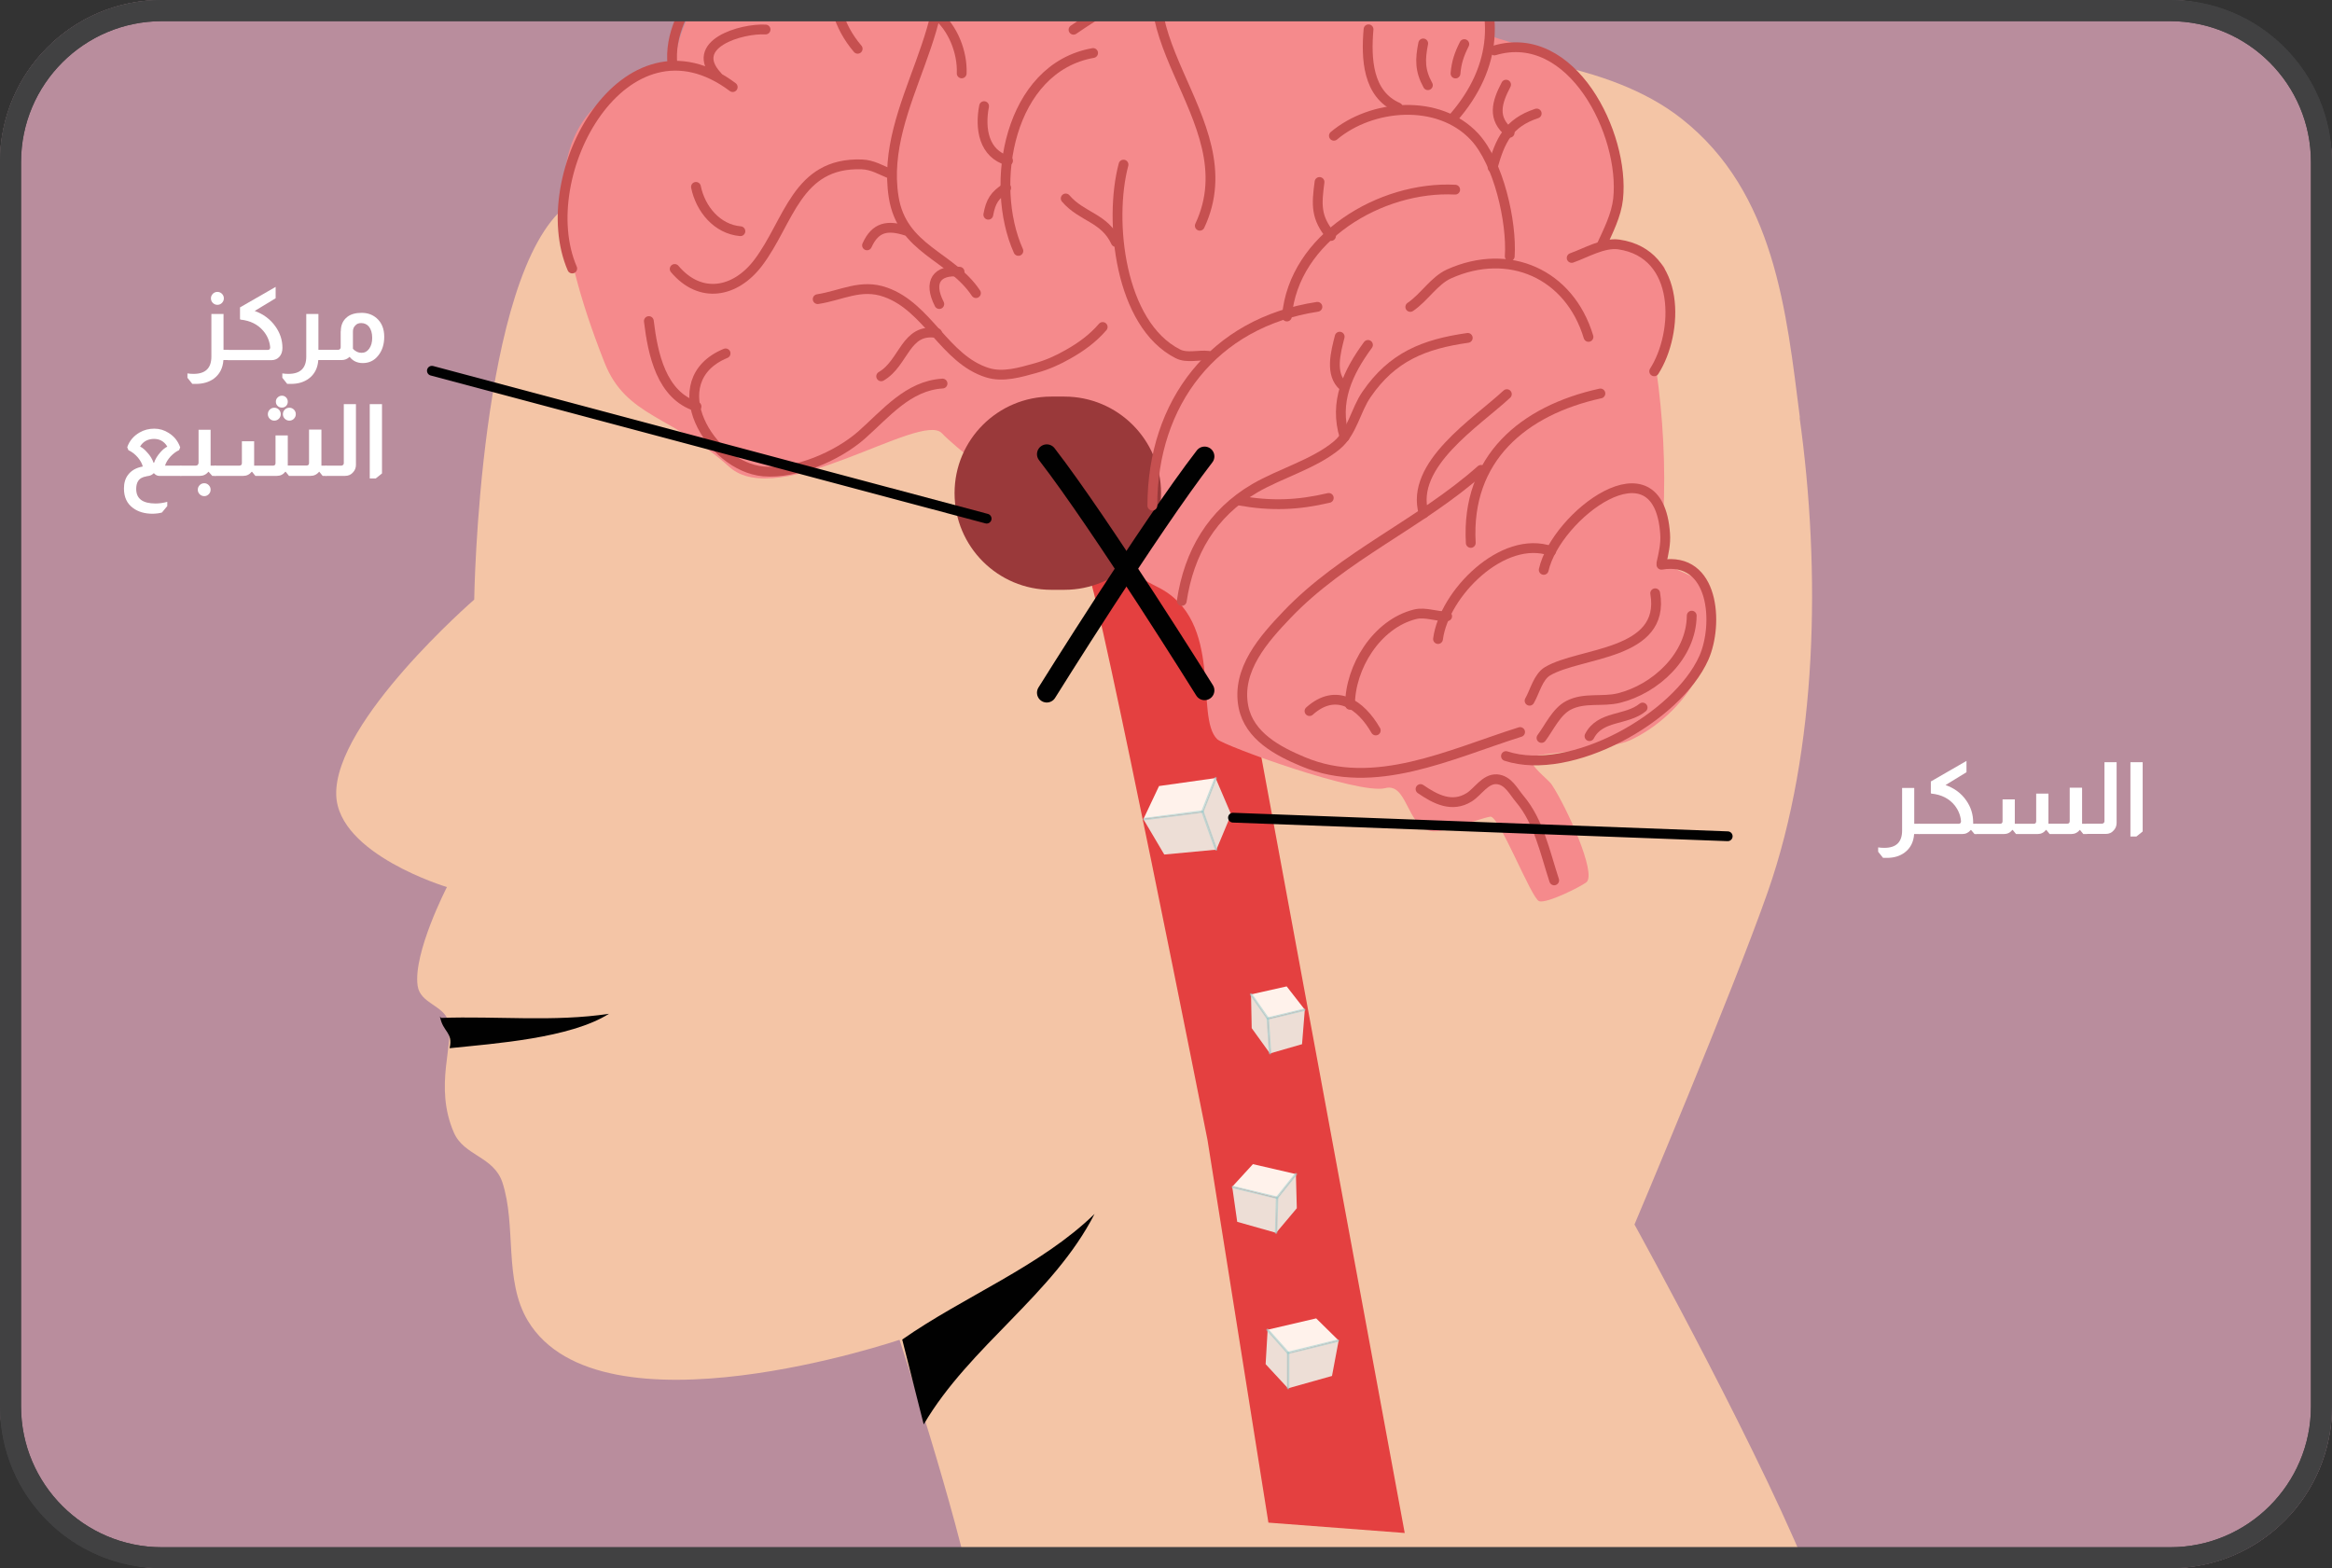 <?xml version="1.0" encoding="UTF-8"?>
<svg id="Layer_1" data-name="Layer 1" xmlns="http://www.w3.org/2000/svg" xmlns:xlink="http://www.w3.org/1999/xlink" viewBox="0 0 209.39 140.81">
  <rect x="0" y="0" width="209.39" height="140.81" fill="#333333" stroke="none"/>
  <defs>
    <style>
      .cls-1 {
        clip-path: url(#clippath);
      }

      .cls-2, .cls-3, .cls-4, .cls-5, .cls-6 {
        fill: none;
      }

      .cls-2, .cls-7, .cls-8, .cls-9, .cls-10, .cls-11, .cls-12, .cls-13, .cls-14, .cls-15, .cls-16 {
        stroke-width: 0px;
      }

      .cls-17 {
        clip-path: url(#clippath-1);
      }

      .cls-3 {
        isolation: isolate;
        opacity: .58;
        stroke: #9fcece;
        stroke-width: .22px;
      }

      .cls-3, .cls-4, .cls-5, .cls-6 {
        stroke-linecap: round;
        stroke-linejoin: round;
      }

      .cls-4, .cls-5 {
        stroke: #010101;
      }

      .cls-4, .cls-6 {
        stroke-width: .88px;
      }

      .cls-5 {
        stroke-width: 1.76px;
      }

      .cls-7 {
        fill: #edded6;
      }

      .cls-7, .cls-8 {
        fill-rule: evenodd;
      }

      .cls-8 {
        fill: #fff2eb;
      }

      .cls-6 {
        stroke: #c65050;
      }

      .cls-9 {
        fill: #f58a8c;
      }

      .cls-10 {
        fill: #f4c5a6;
      }

      .cls-11 {
        fill: #414142;
      }

      .cls-12 {
        fill: #e44040;
      }

      .cls-13 {
        fill: #b98d9d;
      }

      .cls-14 {
        fill: #9a393a;
      }

      .cls-15 {
        fill: #fff;
      }

      .cls-16 {
        fill: #010101;
      }
    </style>
    <clipPath id="clippath">
      <rect class="cls-2" width="209.39" height="140.81" rx="14.53" ry="14.53"/>
    </clipPath>
    <clipPath id="clippath-1">
      <path class="cls-2" d="M216.67,136.52c0,5.37-4.32,9.73-9.64,9.73H-1.97c-5.33,0-9.64-4.35-9.64-9.73V3.79c0-5.37,4.32-9.72,9.64-9.72h208.99c5.33,0,9.64,4.35,9.64,9.73v132.73h0Z"/>
    </clipPath>
  </defs>
  <g class="cls-1">
    <g class="cls-17">
      <g>
        <rect class="cls-2" x="10.92" y="13.9" width="184.32" height="121.87" rx="7.79" ry="7.79"/>
        <rect class="cls-2" x="10.92" y="13.9" width="184.32" height="121.87" rx="7.79" ry="7.79"/>
        <path id="_1164-2" data-name=" 1164-2" class="cls-13" d="M212.68,140.01c0,5.4-4.34,9.78-9.7,9.78H-7.22c-5.36,0-9.7-4.38-9.7-9.78V6.5C-16.92,1.1-12.58-3.28-7.22-3.28h210.2c5.36,0,9.7,4.38,9.7,9.78v133.51Z"/>
        <g id="_1165" data-name=" 1165">
          <path id="_1166" data-name=" 1166" class="cls-10" d="M161.62,37.56c-1.22-9.57-2.23-20.29-10.63-26.9-6.63-5.23-17.09-5.79-25.08-6.8-23.91-3.04-55.15-.85-75.01,14.58-7.9,6.14-8.32,35.4-8.32,35.4,0,0-12.6,10.93-12.39,17.55.17,5.33,9.94,8.26,9.94,8.26,0,0-3.06,5.94-2.63,8.87.23,1.59,2.32,1.74,2.75,3.16.59,1.97-1.33,5.82.51,10.03.91,2.08,3.57,2.12,4.35,4.46,1.28,3.89.1,8.79,2.29,12.43,6.53,10.82,33.37,1.7,33.37,1.7,0,0,5.15,15.58,6.67,23.53.55,2.85-.26,7.41,1.69,9.76,2.63,3.19,11.68,2.94,15.51,3.2,14.82,1.05,29.53.7,44.28.35,4.31-.1,14.4,1.32,17.41-2.54,1.46-1.89-2.53-9.63-3.34-11.77-4.14-10.99-16.23-32.88-16.23-32.88,0,0,8.79-20.8,11.96-29.84,4.49-12.82,4.79-28.85,2.86-42.67"/>
          <g id="_1167" data-name=" 1167">
            <path id="_1168" data-name=" 1168" class="cls-12" d="M107.93,39.15l18.2,98.5-12.24-.93-5.47-34.37s-9.79-49.35-10.67-50.66c-.87-1.31-5.12-8.51-5.12-8.51"/>
            <g id="_1169" data-name=" 1169">
              <path id="_1170" data-name=" 1170" class="cls-8" d="M113.8,119.4l4.38-1.02,2.01,1.98-4.55,1.16-1.84-2.11h0Z"/>
              <path id="_1171" data-name=" 1171" class="cls-7" d="M113.64,122.5l.18-3.08,1.82,2.08v3.15l-2-2.16h0Z"/>
              <path id="_1172" data-name=" 1172" class="cls-7" d="M115.63,121.52l4.57-1.16-.6,3.19-3.95,1.11s-.02-3.14-.02-3.14Z"/>
              <path id="_1173" data-name=" 1173" class="cls-3" d="M115.66,121.51v3.13"/>
              <path id="_1174" data-name=" 1174" class="cls-3" d="M115.67,121.47l4.46-1.09"/>
              <path id="_1175" data-name=" 1175" class="cls-3" d="M115.66,121.48l-1.85-2.07"/>
            </g>
            <g id="_1176" data-name=" 1176">
              <path id="_1177" data-name=" 1177" class="cls-8" d="M112.32,89.29l3.21-.72,1.62,2.08-3.33.83-1.51-2.19h.01Z"/>
              <path id="_1178" data-name=" 1178" class="cls-7" d="M112.39,92.32l-.06-3.02,1.49,2.18.2,3.1-1.63-2.26Z"/>
              <path id="_1179" data-name=" 1179" class="cls-7" d="M113.82,91.5l3.34-.85-.25,3.11-2.88.83s-.21-3.09-.21-3.09Z"/>
              <path id="_1180" data-name=" 1180" class="cls-3" d="M113.84,91.49l.2,3.08"/>
              <path id="_1181" data-name=" 1181" class="cls-3" d="M113.85,91.45l3.26-.78"/>
              <path id="_1182" data-name=" 1182" class="cls-3" d="M113.84,91.46l-1.51-2.17"/>
            </g>
            <g id="_1183" data-name=" 1183">
              <path id="_1184" data-name=" 1184" class="cls-8" d="M116.39,105.43l-3.89-.9-1.85,2.02,4.03,1.01,1.7-2.14h.01Z"/>
              <path id="_1185" data-name=" 1185" class="cls-7" d="M116.44,108.5l-.08-3.06-1.68,2.13-.09,3.12,1.85-2.2h0Z"/>
              <path id="_1186" data-name=" 1186" class="cls-7" d="M114.69,107.59l-4.05-1.03.45,3.15,3.5.99s.1-3.11.1-3.11Z"/>
              <path id="_1187" data-name=" 1187" class="cls-3" d="M114.67,107.57l-.09,3.11"/>
              <path id="_1188" data-name=" 1188" class="cls-3" d="M114.65,107.54l-3.95-.95"/>
              <path id="_1189" data-name=" 1189" class="cls-3" d="M114.66,107.55l1.7-2.12"/>
            </g>
            <g id="_1190" data-name=" 1190">
              <path id="_1191" data-name=" 1191" class="cls-8" d="M109.18,69.86l-5.11.72-1.4,2.96,5.34-.64s1.17-3.04,1.17-3.04Z"/>
              <path id="_1192" data-name=" 1192" class="cls-7" d="M110.54,73.12l-1.38-3.23-1.15,3,1.21,3.4,1.32-3.16h0Z"/>
              <path id="_1193" data-name=" 1193" class="cls-7" d="M108.02,72.91l-5.36.64,1.88,3.18,4.68-.44-1.19-3.39h0Z"/>
              <path id="_1194" data-name=" 1194" class="cls-3" d="M107.99,72.91l1.2,3.37"/>
              <path id="_1195" data-name=" 1195" class="cls-3" d="M107.96,72.87l-5.21.68"/>
              <path id="_1196" data-name=" 1196" class="cls-3" d="M107.97,72.88l1.18-3.01"/>
            </g>
          </g>
          <path id="_1197" data-name=" 1197" class="cls-9" d="M78.43-6.37c-.09.03-1.55.42-2.31.54-6.37-3.5-14.5,4.26-15.42,10.76-.2.17-.4.33-.62.51-3.72,3.01-15.32,3.01-5.8,27.12,1.95,4.93,6.09,4.74,11.2,9.36,4.43,4.01,17.19-4.99,19.08-3.03,2.54,2.64,14.77,11.53,19.4,13.83,6.04,3.01,3.26,11.67,5.34,13.66.63.6,12.7,4.99,15.07,4.39,2.01-.52,1.9,3.39,4.1,3.85,1.15.24,4.16-1.08,5.34-1.29.79-.15,3.69,7.36,4.39,7.59.69.23,3.75-1.31,4.24-1.7.96-.76-1.79-6.78-3.11-8.77-.34-.52-2.13-1.75-1.83-2.48.11-.26,7.17-.72,8.82-1.48,4.98-2.29,8.93-8.28,6.88-13.64-.4-1.05-3.76-2.07-3.85-2.23-.27-.49.36-3.77,0-4.34.23-4.47-.05-8.92-.62-13,.85-1.82,1.25-8.64.64-9.37-1.05-1.26-3.22-2.05-4.81-2.08-.21-.18.21-2.46.35-3.07,1.05-4.42-.67-10.83-4.39-13.17-1.74-1.09-6.41-2.12-6.8-2.44.14-1.75,0-4.04-.54-5.28-2.99-6.87-10.04-9.98-16.95-6.72-1.05.5-4.53,1.69-4.8,1.63-.56-.56-3.15-3.92-4.25-4.52-4.9-2.65-9.67-.23-12.85,3.45-.34,0-2.18.05-2.75.06-3-2.9-7.83-3.95-11.37-.84-.87.76-1.41,1.69-1.76,2.71h-.02Z"/>
          <path id="_1198" data-name=" 1198" class="cls-14" d="M104.25,44.28c0,4.8-3.89,8.68-8.68,8.68h-1.18c-4.79,0-8.68-3.88-8.68-8.68s3.89-8.67,8.68-8.67h1.18c4.79,0,8.68,3.88,8.68,8.67Z"/>
          <path id="_1199" data-name=" 1199" class="cls-5" d="M108.16,40.98c-4.9,6.35-14.17,21.22-14.17,21.22"/>
          <path id="_1200" data-name=" 1200" class="cls-5" d="M93.99,40.78c4.9,6.34,14.17,21.21,14.17,21.21"/>
          <path id="_1201" data-name=" 1201" class="cls-16" d="M39.6,91.4c5-.18,10.14.38,15.08-.37-3.48,2.2-10.25,2.67-14.31,3.09.33-1.48-.6-1.39-.87-2.86"/>
          <path id="_1202" data-name=" 1202" class="cls-16" d="M81.01,120.28c5.51-3.86,12.46-6.59,17.27-11.28-3.71,7.26-11.2,11.85-15.34,18.9"/>
          <g id="_1203" data-name=" 1203">
            <path id="_1204" data-name=" 1204" class="cls-6" d="M78.38-.1c-.42-1.61-.63-3.85-.21-5.47,1.56-6.12,7.64-6.34,12.13-3.86.86.47,1.86.64,2.53,1.42,1,1.15,1.35,3.06,1.54,4.52"/>
            <path id="_1205" data-name=" 1205" class="cls-6" d="M76.47-5.11c-1.37-1.56-4.23-1.31-6.11-.9-4.77,1.06-10.54,6.55-9.98,11.82"/>
            <path id="_1206" data-name=" 1206" class="cls-6" d="M74.94-2.71c-.34,2.63.34,5.06,2.07,7.09"/>
            <path id="_1207" data-name=" 1207" class="cls-6" d="M83.75-6.3c3.05,8.21-4.82,15.66-3.51,23.98.74,4.73,5.15,5.28,7.39,8.64"/>
            <path id="_1208" data-name=" 1208" class="cls-6" d="M86.16,24.4c-2.04-.21-2.84.91-1.82,2.9"/>
            <path id="_1209" data-name=" 1209" class="cls-6" d="M84.04,1.28c1.52,1.18,2.39,3.42,2.31,5.31"/>
            <path id="_1210" data-name=" 1210" class="cls-6" d="M80.01,15.64c-.89-.36-1.66-.85-2.64-.88-5.85-.19-6.5,5.14-9.29,8.83-2.05,2.71-5.2,3.29-7.5.56"/>
            <path id="_1211" data-name=" 1211" class="cls-6" d="M62.49,16.78c.41,2,1.91,3.8,3.99,3.98"/>
            <path id="_1212" data-name=" 1212" class="cls-6" d="M65.79,7.82c-9.68-7.27-18.03,7.88-14.41,16.29"/>
            <path id="_1213" data-name=" 1213" class="cls-6" d="M64.41,6.84c-2.69-2.89,2.17-4.31,4.33-4.19"/>
            <path id="_1214" data-name=" 1214" class="cls-6" d="M81.34,20.71c-1.64-.52-2.74-.34-3.49,1.32"/>
            <path id="_1215" data-name=" 1215" class="cls-6" d="M73.42,26.86c2.15-.33,3.88-1.41,6.09-.62,3.79,1.33,5.31,6.02,9.14,7.22,1.41.45,2.97-.03,4.34-.41,1.05-.29,1.99-.71,2.93-1.25,1.17-.66,2.21-1.42,3.09-2.44"/>
            <path id="_1216" data-name=" 1216" class="cls-6" d="M84.14,29.91c-2.86-.5-2.94,2.68-5.02,3.88"/>
            <path id="_1217" data-name=" 1217" class="cls-6" d="M65.15,31.73c-5.9,2.44-1.43,10.18,3.41,10.6,2.9.24,6.62-1.36,8.78-3.25,2.21-1.95,4.2-4.45,7.29-4.64"/>
            <path id="_1218" data-name=" 1218" class="cls-6" d="M62.54,36.5c-3.16-1-3.92-4.71-4.28-7.67"/>
            <path id="_1219" data-name=" 1219" class="cls-6" d="M98.15,4.76c-7.56,1.34-9.39,11.79-6.71,17.77"/>
            <path id="_1220" data-name=" 1220" class="cls-6" d="M90.51,14.43c-2.18-.62-2.54-2.86-2.15-4.9"/>
            <path id="_1221" data-name=" 1221" class="cls-6" d="M90.34,16.86c-1.03.67-1.38,1.21-1.6,2.42"/>
            <path id="_1222" data-name=" 1222" class="cls-6" d="M106.13-6.68c-7.54,9.14,6.18,17.21,1.6,26.95"/>
            <path id="_1223" data-name=" 1223" class="cls-6" d="M103.93.69c-2.29-1.8-5.65.72-7.54,1.98"/>
            <path id="_1225" data-name=" 1225" class="cls-6" d="M112.34-6.68c2.68-1.97,6.19-3.51,9.56-3.27,7.6.54,17.02,11,8.52,20.61"/>
            <path id="_1226" data-name=" 1226" class="cls-6" d="M119.77,12.19c3.37-2.84,9.39-3.38,12.62.08,2.18,2.34,3.37,7.66,3.17,10.74"/>
            <path id="_1227" data-name=" 1227" class="cls-6" d="M125.52,9.65c-2.75-1.2-2.86-4.43-2.64-7.02"/>
            <path id="_1228" data-name=" 1228" class="cls-6" d="M128.21,7.65c-.72-1.3-.71-2.31-.42-3.75"/>
            <path id="_1229" data-name=" 1229" class="cls-6" d="M130.69,6.6c.08-1,.34-1.75.79-2.64"/>
            <path id="_1230" data-name=" 1230" class="cls-6" d="M126.63,27.56c1.24-.83,2.15-2.37,3.49-2.97,5.36-2.4,10.8-.02,12.51,5.66"/>
            <path id="_1231" data-name=" 1231" class="cls-6" d="M134.02,15.04c.68-2.43,1.4-4,3.96-4.85"/>
            <path id="_1232" data-name=" 1232" class="cls-6" d="M135.55,11.92c-1.59-1.28-1.16-2.72-.32-4.32"/>
            <path id="_1233" data-name=" 1233" class="cls-6" d="M134.18,4.53c6.96-2.08,11.73,7.52,11.11,13.33-.16,1.46-.89,2.89-1.5,4.21"/>
            <path id="_1234" data-name=" 1234" class="cls-6" d="M141.12,23.16c1.25-.44,2.87-1.4,4.23-1.21,5.63.82,5.38,7.95,3.18,11.39"/>
            <path id="_1235" data-name=" 1235" class="cls-6" d="M136.49,65.73c-6.26,1.97-13.08,5.37-19.5,2.66-2.23-.93-4.81-2.28-5.34-4.92-.66-3.34,1.86-6.13,3.9-8.27,5.07-5.32,11.96-8.15,17.43-13.01"/>
            <path id="_1236" data-name=" 1236" class="cls-6" d="M127.83,46.1c-1.27-4.39,4.74-8.17,7.47-10.71"/>
            <path id="_1237" data-name=" 1237" class="cls-6" d="M132.06,48.75c-.43-7.61,4.73-11.9,11.64-13.42"/>
            <path id="_1238" data-name=" 1238" class="cls-6" d="M103.47,45.4c0-9.2,5.47-16.43,14.82-17.85"/>
            <path id="_1239" data-name=" 1239" class="cls-6" d="M115.55,28.42c.59-7.08,8.45-11.74,15.11-11.39"/>
            <path id="_1240" data-name=" 1240" class="cls-6" d="M119.51,21.19c-1.38-1.65-1.3-2.8-1.03-4.85"/>
            <path id="_1241" data-name=" 1241" class="cls-6" d="M108.51,31.95c-.88-.11-1.93.24-2.75-.18-5.22-2.64-6.22-11.96-4.88-16.99"/>
            <path id="_1242" data-name=" 1242" class="cls-6" d="M100.19,21.73c-1.02-2.2-3.05-2.22-4.5-3.91"/>
            <path id="_1243" data-name=" 1243" class="cls-6" d="M106.11,53.96c.65-4.33,2.7-7.87,6.56-10.12,2.28-1.33,5.34-2.18,7.35-3.85,1.42-1.18,1.69-3.15,2.69-4.59,2.31-3.36,5.14-4.5,9.08-5.06"/>
            <path id="_1244" data-name=" 1244" class="cls-6" d="M120.73,39.24c-.97-3.14.29-5.8,2.1-8.27"/>
            <path id="_1245" data-name=" 1245" class="cls-6" d="M120.63,34.68c-1.25-1.06-.69-3.07-.34-4.45"/>
            <path id="_1246" data-name=" 1246" class="cls-6" d="M111.29,44.95c2.84.5,5.21.42,8.02-.24"/>
            <path id="_1247" data-name=" 1247" class="cls-6" d="M149.18,50.56c.2-.88.4-1.75.33-2.65-.61-8.62-9.79-1.61-10.9,3.26"/>
            <path id="_1248" data-name=" 1248" class="cls-6" d="M139.28,49.48c-4.34-1.53-9.63,3.83-10.16,7.9"/>
            <path id="_1249" data-name=" 1249" class="cls-6" d="M129.94,55.33c-.97.06-1.92-.41-2.89-.17-3.46.87-5.83,4.77-5.83,8.13"/>
            <path id="_1250" data-name=" 1250" class="cls-6" d="M117.58,63.85c2.39-2.15,4.62-.58,5.95,1.74"/>
            <path id="_1251" data-name=" 1251" class="cls-6" d="M149.18,50.71c4.76-.79,5.15,5.34,3.81,8.36-2.4,5.38-11.96,10.72-17.77,8.82"/>
            <path id="_1252" data-name=" 1252" class="cls-6" d="M148.62,53.27c.96,5.58-6.76,5.28-9.66,7-.86.51-1.14,1.82-1.62,2.65"/>
            <path id="_1253" data-name=" 1253" class="cls-6" d="M151.9,55.28c-.03,3.61-3.24,6.58-6.54,7.4-1.49.37-3.09-.09-4.52.65-1.09.56-1.72,1.98-2.43,2.93"/>
            <path id="_1254" data-name=" 1254" class="cls-6" d="M142.72,66.1c.97-1.88,3.32-1.38,4.77-2.57"/>
            <path id="_1255" data-name=" 1255" class="cls-6" d="M127.55,70.85c1.32.91,2.83,1.71,4.38.73.79-.5,1.43-1.67,2.47-1.61,1.03.08,1.48,1.09,2.07,1.78,1.7,2.02,2.26,4.8,3.08,7.3"/>
          </g>
        </g>
        <path id="_1256" data-name=" 1256" class="cls-4" d="M110.71,73.42l44.42,1.67"/>
        <path id="_1257" data-name=" 1257" class="cls-4" d="M38.78,33.29l49.81,13.28"/>
      </g>
    </g>
  </g>
  <path class="cls-11" d="M194.86,1.9c6.97,0,12.64,5.67,12.64,12.64v111.75c0,6.97-5.67,12.64-12.64,12.64H14.53c-6.97,0-12.64-5.67-12.64-12.64V14.53c.01-6.97,5.67-12.63,12.64-12.63h180.32M194.86,0H14.53C6.51,0,0,6.51,0,14.53v111.75c0,8.03,6.51,14.53,14.53,14.53h180.32c8.03,0,14.53-6.51,14.53-14.53V14.53c0-8.03-6.51-14.53-14.53-14.53h0Z"/>
  <path class="cls-11" d="M194.86,1.9c6.97,0,12.64,5.67,12.64,12.64v111.75c0,6.97-5.67,12.64-12.64,12.64H14.53c-6.97,0-12.64-5.67-12.64-12.64V14.53c.01-6.97,5.67-12.63,12.64-12.63h180.32M194.86,0H14.53C6.51,0,0,6.51,0,14.53v111.75c0,8.03,6.51,14.53,14.53,14.53h180.32c8.03,0,14.53-6.51,14.53-14.53V14.53c0-8.03-6.51-14.53-14.53-14.53h0Z"/>
  <g>
    <path class="cls-15" d="M171.88,70.75v3.22h.46v.92h-.47c-.05.72-.33,1.27-.85,1.66-.43.32-.96.48-1.59.48h-.35l-.44-.55v-.39c.19.03.38.04.56.04,1.06,0,1.59-.52,1.59-1.55v-3.83h1.1,0Z"/>
    <path class="cls-15" d="M176.57,68.32v1.02l-1.88,1.15c.79.28,1.42.74,1.87,1.4.41.59.61,1.24.61,1.95v.13h.29v.92h-.17l-.31-.37h-.02c-.21.25-.46.37-.76.37h-3.92v-.92h3.57c.16,0,.23-.08.23-.23-.04-.51-.23-.98-.55-1.4-.5-.63-1.2-.99-2.1-1.08-.04,0-.06-.02-.06-.07v-1.02l3.19-1.84h.01Z"/>
    <path class="cls-15" d="M186.95,70.75v3.22h.46v.92h-.35l-.3-.37h-.02c-.2.25-.46.37-.77.37h-1.93l-.3-.37h-.03c-.2.25-.45.37-.76.37h-1.93l-.3-.37h-.03c-.2.25-.45.37-.76.37h-2.56v-.92h2.21c.15,0,.23-.08.23-.23v-1.96h1.1v2.19h1.7c.15,0,.22-.08.22-.23v-2.48h1.1v2.7h1.69c.15,0,.22-.08.22-.23v-3h1.1v.02Z"/>
    <path class="cls-15" d="M190.05,68.44v5.45c0,.25-.08.47-.24.65-.19.23-.43.34-.73.34h-1.74v-.92h1.39c.07,0,.12-.02.17-.07.04-.04.06-.09.06-.15v-5.3h1.09Z"/>
    <path class="cls-15" d="M192.39,68.44v6.22l-.56.45h-.54v-6.67h1.1,0Z"/>
  </g>
  <g>
    <path class="cls-15" d="M20.07,28.19v3.22h.46v.92h-.47c-.05.73-.34,1.28-.86,1.67-.43.31-.97.47-1.6.47h-.33l-.44-.55v-.39c.19.03.38.04.56.04,1.06,0,1.59-.52,1.59-1.55v-3.83h1.1,0ZM19.52,26.21c.16,0,.3.06.41.17s.17.25.17.41-.06.29-.17.41c-.11.11-.25.17-.41.17s-.3-.06-.41-.17-.17-.25-.17-.41.06-.3.17-.41.25-.17.41-.17Z"/>
    <path class="cls-15" d="M24.75,25.76v1.02l-1.88,1.14c.77.28,1.4.74,1.86,1.39.42.59.63,1.23.63,1.93,0,.32-.09.59-.27.79-.18.2-.42.31-.71.31h-3.92v-.92h3.57c.16,0,.23-.08.23-.23-.05-.56-.26-1.06-.62-1.48-.49-.58-1.17-.92-2.03-1.01-.04,0-.06-.02-.06-.07v-1.03l3.2-1.84Z"/>
    <path class="cls-15" d="M28.59,28.19v3.22h.46v.92h-.47c-.05.72-.33,1.27-.85,1.66-.43.32-.96.48-1.59.48h-.35l-.44-.55v-.39c.19.03.38.04.56.04,1.06,0,1.59-.52,1.59-1.55v-3.83h1.1,0Z"/>
    <path class="cls-15" d="M30.6,29.75c0-.57.2-1,.59-1.3.31-.24.74-.36,1.28-.36s.97.16,1.34.47c.46.4.69.96.69,1.68,0,.68-.18,1.25-.55,1.7-.35.44-.81.66-1.38.66-.5,0-.89-.19-1.18-.56-.19.19-.43.29-.7.29h-1.72v-.92h1.39c.07,0,.12-.02.17-.07.04-.04.06-.09.06-.15v-1.44h.01ZM31.69,31.32c.22.24.48.36.77.36s.51-.12.69-.37.27-.57.27-.97c0-.43-.1-.77-.3-1.02-.18-.21-.41-.31-.7-.31-.22,0-.39.07-.51.21-.14.13-.22.31-.22.54v1.57h0Z"/>
    <path class="cls-15" d="M11.42,40.17c.2-.59.58-1.03,1.12-1.34.4-.23.84-.34,1.31-.34s.9.13,1.29.38c.49.3.84.73,1.04,1.3l-.1.25c-.25.11-.51.3-.76.56-.25.28-.42.55-.5.83h1.45v.92h-1.98c-.17,0-.32-.08-.46-.23h-.04c-.13.14-.3.22-.53.25-.04,0-.07,0-.1.02-.37.06-.62.2-.76.43-.11.17-.17.41-.17.7,0,.88.58,1.31,1.74,1.31.34,0,.69-.05,1.05-.15v.38l-.48.58c-.2.06-.47.1-.83.11-.71,0-1.3-.17-1.76-.51-.55-.4-.82-.98-.82-1.76,0-.49.12-.89.35-1.2.29-.4.73-.66,1.34-.77-.06-.26-.21-.53-.44-.81-.25-.29-.53-.51-.85-.66l-.1-.25h-.01ZM15.02,40.1c-.14-.25-.34-.44-.58-.56-.19-.09-.39-.13-.62-.13s-.47.05-.68.15c-.24.12-.43.3-.56.54.2.09.42.27.65.54.26.28.45.59.56.92h.04c.11-.34.31-.66.58-.96.22-.25.43-.41.62-.5h0Z"/>
    <path class="cls-15" d="M18.91,38.59v3.22h.46v.92h-.31l-.33-.37h-.02c-.2.25-.46.37-.76.37h-1.74v-.92h1.36c.08,0,.14-.02.18-.07.05-.05.08-.11.08-.18v-2.97h1.09-.01ZM18.34,43.39c.16,0,.29.06.4.17.11.11.17.25.17.41s-.06.3-.17.41-.25.17-.4.17-.3-.06-.41-.17c-.11-.11-.17-.25-.17-.41s.06-.3.17-.41.25-.17.41-.17Z"/>
    <path class="cls-15" d="M28.86,38.59v3.22h.46v.92h-.35l-.3-.37h-.02c-.2.25-.46.37-.77.37h-1.93l-.3-.37h-.03c-.2.25-.45.37-.76.37h-1.93l-.3-.37h-.03c-.2.25-.45.37-.76.37h-2.56v-.92h2.21c.15,0,.23-.08.23-.23v-1.96h1.1v2.19h1.7c.15,0,.22-.08.22-.23v-2.48h1.1v2.7h1.69c.15,0,.22-.08.22-.23v-3h1.1v.02ZM24.63,36.61c.16,0,.3.06.41.17.11.11.17.25.17.41s-.06.3-.17.41-.25.17-.41.17-.3-.06-.41-.17c-.11-.11-.17-.25-.17-.41s.06-.3.17-.41.25-.17.41-.17ZM25.31,35.53c.15,0,.28.05.38.16.1.1.15.23.15.38s-.05.28-.15.38c-.1.1-.23.15-.38.15s-.28-.05-.38-.15c-.11-.1-.16-.23-.16-.38s.05-.28.16-.38c.1-.1.23-.16.38-.16ZM25.98,36.61c.16,0,.3.06.41.17.11.11.17.25.17.41s-.06.29-.17.41c-.11.11-.25.17-.41.17s-.29-.06-.41-.17c-.11-.11-.17-.25-.17-.41s.06-.3.17-.41.25-.17.41-.17Z"/>
    <path class="cls-15" d="M31.96,36.29v5.45c0,.25-.08.47-.24.65-.19.23-.43.34-.73.34h-1.74v-.92h1.39c.07,0,.12-.02.17-.07.04-.04.06-.09.06-.15v-5.3s1.09,0,1.09,0Z"/>
    <path class="cls-15" d="M34.3,36.29v6.22l-.56.45h-.54v-6.67h1.1Z"/>
  </g>
</svg>